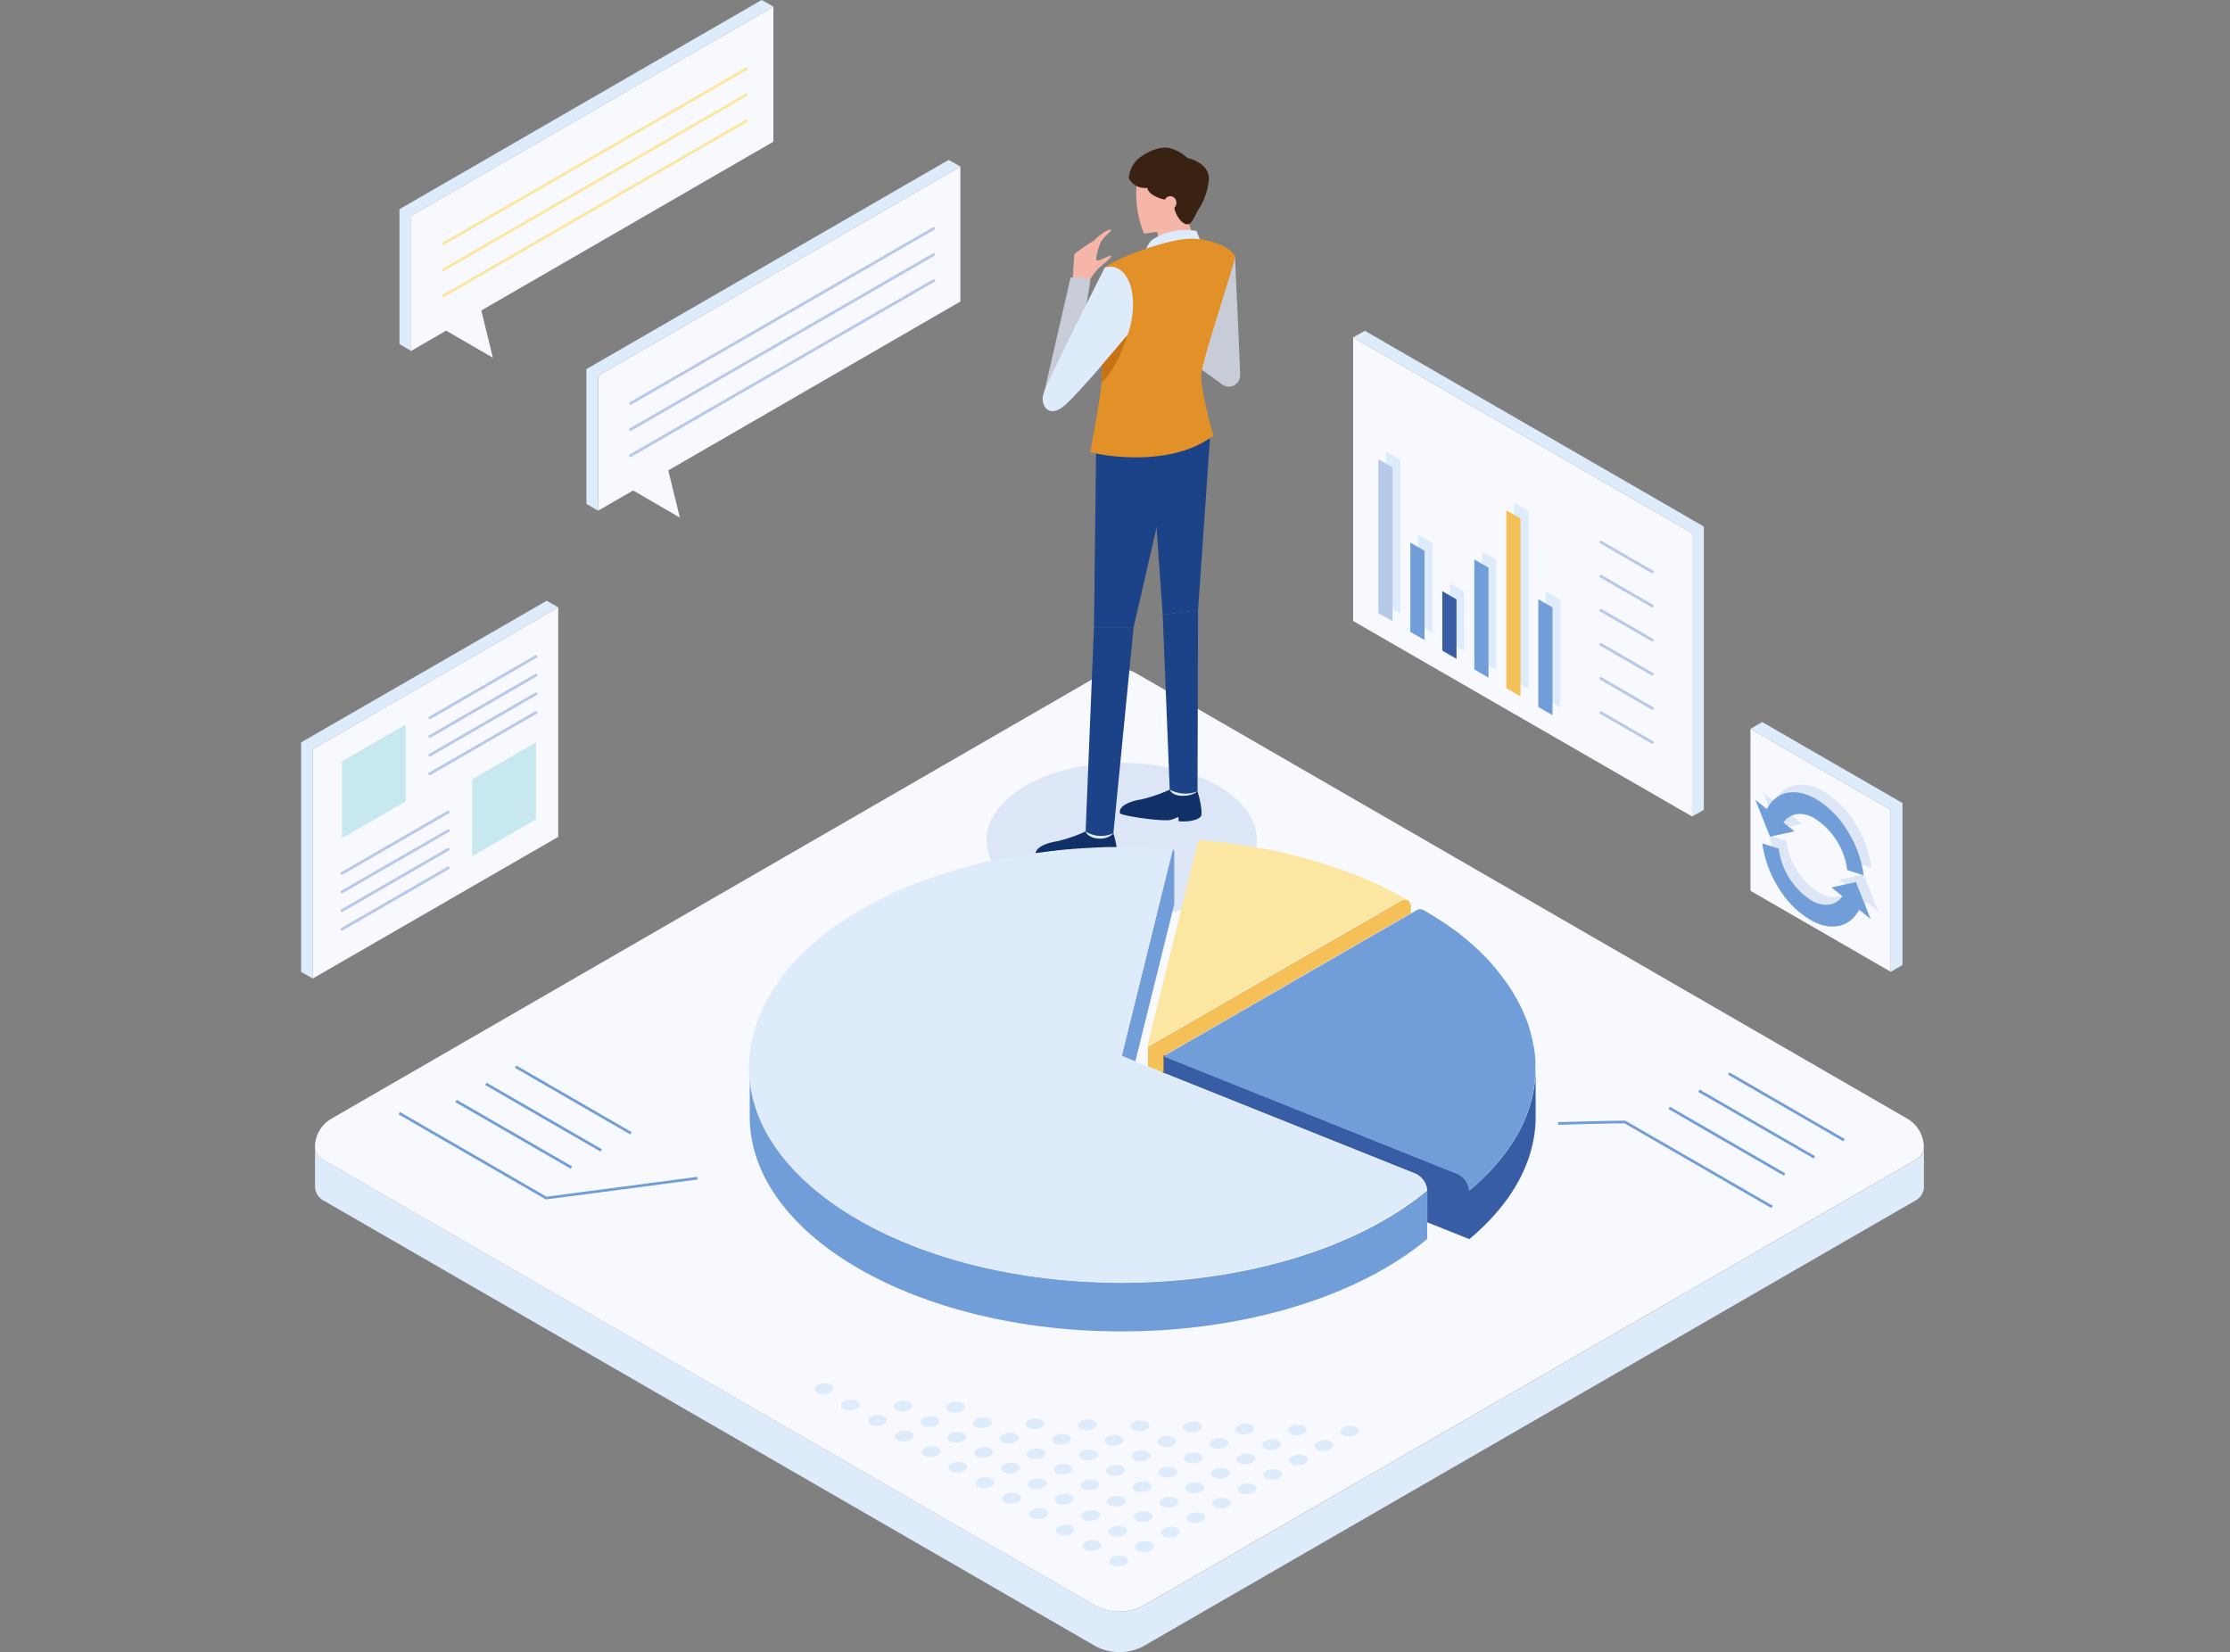 <svg xmlns="http://www.w3.org/2000/svg" xmlns:xlink="http://www.w3.org/1999/xlink" width="274" height="203" viewBox="0 0 274 203">
  <rect x="0" y="0" width="274" height="203" fill="#808080" stroke="none"/>
  <defs>
    <clipPath id="clip-path">
      <rect id="長方形_1705" data-name="長方形 1705" width="274" height="203" transform="translate(359.826 1761.231)" fill="#fff"/>
    </clipPath>
  </defs>
  <g id="right-box" transform="translate(-359.826 -1761.231)" clip-path="url(#clip-path)">
    <g id="service_3_5_improvement" transform="translate(359.076 1725.36)">
      <path id="パス_23293" data-name="パス 23293" d="M39.51,180.355a2.008,2.008,0,0,0,1.189,1.659l94.788,54.72a6.3,6.3,0,0,0,5.734,0l94.788-54.72a2.008,2.008,0,0,0,1.189-1.659,4.051,4.051,0,0,0-2.033-3.509L140.4,122.116a4.071,4.071,0,0,0-4.075,0L41.552,176.846a4.051,4.051,0,0,0-2.033,3.509Z" transform="translate(-0.072 -3.53)" fill="#f7f9fe"/>
      <g id="LINE" transform="translate(39.457 176.825)">
        <path id="パス_23294" data-name="パス 23294" d="M237.218,182.88v4.976a2.032,2.032,0,0,1-1.189,1.659l-94.788,54.72a6.3,6.3,0,0,1-5.734,0l-94.788-54.72a2.045,2.045,0,0,1-1.189-1.659V182.88a2.008,2.008,0,0,0,1.189,1.659l94.788,54.72a6.3,6.3,0,0,0,5.734,0l94.788-54.72a2.008,2.008,0,0,0,1.189-1.659Z" transform="translate(-39.53 -182.88)" fill="#deebfb"/>
      </g>
      <g id="グループ_2583" data-name="グループ 2583" transform="translate(49.802 166.93)">
        <path id="パス_23295" data-name="パス 23295" d="M50.32,178.52l18.064,10.432,18.572-2.445" transform="translate(-50.32 -172.805)" fill="none" stroke="#719ed9" stroke-miterlimit="10" stroke-width="0.33"/>
        <line id="線_2287" data-name="線 2287" x1="14.181" y1="8.188" transform="translate(6.99 4.219)" fill="none" stroke="#719ed9" stroke-miterlimit="10" stroke-width="0.33"/>
        <line id="線_2288" data-name="線 2288" x1="14.181" y1="8.188" transform="translate(10.643 2.109)" fill="none" stroke="#719ed9" stroke-miterlimit="10" stroke-width="0.33"/>
        <line id="線_2289" data-name="線 2289" x1="14.171" y1="8.188" transform="translate(14.306)" fill="none" stroke="#719ed9" stroke-miterlimit="10" stroke-width="0.33"/>
      </g>
      <g id="グループ_2584" data-name="グループ 2584" transform="translate(192.205 167.774)">
        <path id="パス_23296" data-name="パス 23296" d="M225.112,190.082,207.038,179.65c-1.735,0-8.2.182-8.2.182" transform="translate(-198.84 -173.696)" fill="none" stroke="#719ed9" stroke-miterlimit="10" stroke-width="0.33"/>
        <line id="線_2290" data-name="線 2290" x1="14.181" y1="8.188" transform="translate(13.634 4.219)" fill="none" stroke="#719ed9" stroke-miterlimit="10" stroke-width="0.33"/>
        <line id="線_2291" data-name="線 2291" x1="14.181" y1="8.188" transform="translate(17.287 2.109)" fill="none" stroke="#719ed9" stroke-miterlimit="10" stroke-width="0.33"/>
        <line id="線_2292" data-name="線 2292" x1="14.171" y1="8.188" transform="translate(20.95)" fill="none" stroke="#719ed9" stroke-miterlimit="10" stroke-width="0.33"/>
      </g>
      <g id="LINE-2" data-name="LINE" transform="translate(143.737 165.617)">
        <line id="線_2293" data-name="線 2293" y2="2.071" fill="none" stroke="#000" stroke-linecap="round" stroke-linejoin="round" stroke-width="0.34"/>
      </g>
      <g id="グループ_2594" data-name="グループ 2594" transform="translate(100.832 205.836)">
        <g id="グループ_2585" data-name="グループ 2585">
          <path id="パス_23297" data-name="パス 23297" d="M143.152,235.326a1.777,1.777,0,0,0-1.611.221c-.364.316-.24.719.278.9a1.806,1.806,0,0,0,1.611-.221C143.794,235.911,143.67,235.508,143.152,235.326Z" transform="translate(-105.099 -214.047)" fill="#deebfb"/>
          <path id="パス_23298" data-name="パス 23298" d="M139.712,233.346a1.777,1.777,0,0,0-1.611.221c-.364.316-.24.719.278.9a1.806,1.806,0,0,0,1.611-.221C140.354,233.931,140.23,233.528,139.712,233.346Z" transform="translate(-104.957 -213.965)" fill="#deebfb"/>
          <path id="パス_23299" data-name="パス 23299" d="M136.272,231.356a1.777,1.777,0,0,0-1.611.221c-.364.316-.24.719.278.9a1.806,1.806,0,0,0,1.611-.221C136.914,231.941,136.79,231.538,136.272,231.356Z" transform="translate(-104.815 -213.884)" fill="#deebfb"/>
          <path id="パス_23300" data-name="パス 23300" d="M132.862,229.256a1.777,1.777,0,0,0-1.611.221c-.364.316-.24.719.278.9a1.806,1.806,0,0,0,1.611-.221C133.5,229.841,133.38,229.438,132.862,229.256Z" transform="translate(-104.675 -213.797)" fill="#deebfb"/>
          <path id="パス_23301" data-name="パス 23301" d="M129.422,227.266a1.777,1.777,0,0,0-1.611.221c-.364.316-.24.719.278.9a1.806,1.806,0,0,0,1.611-.221C130.064,227.851,129.94,227.448,129.422,227.266Z" transform="translate(-104.533 -213.715)" fill="#deebfb"/>
          <path id="パス_23302" data-name="パス 23302" d="M125.982,225.276a1.777,1.777,0,0,0-1.611.221c-.364.316-.24.719.278.9a1.806,1.806,0,0,0,1.611-.22C126.624,225.861,126.5,225.458,125.982,225.276Z" transform="translate(-104.391 -213.633)" fill="#deebfb"/>
          <path id="パス_23303" data-name="パス 23303" d="M122.542,223.3a1.777,1.777,0,0,0-1.611.221c-.364.316-.24.719.278.9a1.806,1.806,0,0,0,1.611-.221C123.184,223.881,123.06,223.478,122.542,223.3Z" transform="translate(-104.25 -213.552)" fill="#deebfb"/>
          <path id="パス_23304" data-name="パス 23304" d="M119.092,221.306a1.777,1.777,0,0,0-1.611.221c-.364.316-.24.719.278.9a1.806,1.806,0,0,0,1.611-.221C119.734,221.891,119.61,221.488,119.092,221.306Z" transform="translate(-104.108 -213.47)" fill="#deebfb"/>
          <path id="パス_23305" data-name="パス 23305" d="M115.652,219.316a1.777,1.777,0,0,0-1.611.221c-.364.316-.24.719.278.9a1.806,1.806,0,0,0,1.611-.221C116.294,219.9,116.17,219.5,115.652,219.316Z" transform="translate(-103.966 -213.388)" fill="#deebfb"/>
          <path id="パス_23306" data-name="パス 23306" d="M112.212,217.326a1.777,1.777,0,0,0-1.611.221c-.364.307-.24.719.278.9a1.806,1.806,0,0,0,1.611-.221C112.854,217.911,112.73,217.508,112.212,217.326Z" transform="translate(-103.824 -213.306)" fill="#deebfb"/>
          <path id="パス_23307" data-name="パス 23307" d="M108.762,215.336a1.777,1.777,0,0,0-1.611.221c-.364.316-.24.719.278.9a1.806,1.806,0,0,0,1.611-.221C109.4,215.921,109.28,215.518,108.762,215.336Z" transform="translate(-103.682 -213.224)" fill="#deebfb"/>
          <path id="パス_23308" data-name="パス 23308" d="M105.362,213.236a1.777,1.777,0,0,0-1.611.221c-.364.307-.24.719.278.9a1.806,1.806,0,0,0,1.611-.221C106,213.821,105.88,213.418,105.362,213.236Z" transform="translate(-103.542 -213.137)" fill="#deebfb"/>
        </g>
        <g id="グループ_2586" data-name="グループ 2586" transform="translate(9.713 2.148)">
          <path id="パス_23309" data-name="パス 23309" d="M146.442,233.476a1.777,1.777,0,0,0-1.611.221c-.364.307-.24.719.278.9a1.777,1.777,0,0,0,1.611-.221C147.084,234.061,146.96,233.658,146.442,233.476Z" transform="translate(-114.947 -216.119)" fill="#deebfb"/>
          <path id="パス_23310" data-name="パス 23310" d="M143,231.5a1.777,1.777,0,0,0-1.611.221c-.364.316-.24.719.278.9a1.806,1.806,0,0,0,1.611-.221C143.644,232.081,143.52,231.678,143,231.5Z" transform="translate(-114.805 -216.037)" fill="#deebfb"/>
          <path id="パス_23311" data-name="パス 23311" d="M139.552,229.506a1.777,1.777,0,0,0-1.611.221c-.364.316-.24.719.278.9a1.806,1.806,0,0,0,1.611-.221C140.194,230.091,140.07,229.688,139.552,229.506Z" transform="translate(-114.663 -215.955)" fill="#deebfb"/>
          <path id="パス_23312" data-name="パス 23312" d="M136.152,227.406a1.777,1.777,0,0,0-1.611.221c-.364.316-.24.719.278.9a1.806,1.806,0,0,0,1.611-.221C136.794,227.991,136.67,227.588,136.152,227.406Z" transform="translate(-114.523 -215.869)" fill="#deebfb"/>
          <path id="パス_23313" data-name="パス 23313" d="M132.712,225.416a1.777,1.777,0,0,0-1.611.221c-.364.316-.24.719.278.9a1.806,1.806,0,0,0,1.611-.22C133.354,226,133.23,225.6,132.712,225.416Z" transform="translate(-114.381 -215.787)" fill="#deebfb"/>
          <path id="パス_23314" data-name="パス 23314" d="M129.272,223.426a1.777,1.777,0,0,0-1.611.221c-.364.316-.24.719.278.9a1.806,1.806,0,0,0,1.611-.22C129.914,224.011,129.79,223.608,129.272,223.426Z" transform="translate(-114.24 -215.705)" fill="#deebfb"/>
          <path id="パス_23315" data-name="パス 23315" d="M125.822,221.436a1.777,1.777,0,0,0-1.611.221c-.364.316-.24.719.278.9a1.806,1.806,0,0,0,1.611-.221C126.464,222.021,126.34,221.618,125.822,221.436Z" transform="translate(-114.098 -215.623)" fill="#deebfb"/>
          <path id="パス_23316" data-name="パス 23316" d="M122.382,219.456a1.777,1.777,0,0,0-1.611.221c-.364.316-.24.719.278.9a1.806,1.806,0,0,0,1.611-.221C123.024,220.05,122.9,219.638,122.382,219.456Z" transform="translate(-113.956 -215.541)" fill="#deebfb"/>
          <path id="パス_23317" data-name="パス 23317" d="M118.942,217.466a1.777,1.777,0,0,0-1.611.221c-.364.316-.24.719.278.9a1.806,1.806,0,0,0,1.611-.221C119.584,218.051,119.46,217.648,118.942,217.466Z" transform="translate(-113.814 -215.459)" fill="#deebfb"/>
          <path id="パス_23318" data-name="パス 23318" d="M115.492,215.476a1.777,1.777,0,0,0-1.611.221c-.364.316-.24.719.278.9a1.806,1.806,0,0,0,1.611-.221C116.134,216.07,116.01,215.658,115.492,215.476Z" transform="translate(-113.672 -215.377)" fill="#deebfb"/>
        </g>
        <g id="グループ_2587" data-name="グループ 2587" transform="translate(16.175 2.282)">
          <path id="パス_23319" data-name="パス 23319" d="M149.732,231.626a1.777,1.777,0,0,0-1.611.221c-.364.316-.24.719.278.9a1.806,1.806,0,0,0,1.611-.221C150.374,232.211,150.25,231.808,149.732,231.626Z" transform="translate(-121.545 -216.177)" fill="#deebfb"/>
          <path id="パス_23320" data-name="パス 23320" d="M146.282,229.636a1.777,1.777,0,0,0-1.611.221c-.364.316-.24.719.278.9a1.806,1.806,0,0,0,1.611-.221C146.924,230.221,146.8,229.818,146.282,229.636Z" transform="translate(-121.403 -216.095)" fill="#deebfb"/>
          <path id="パス_23321" data-name="パス 23321" d="M142.842,227.656a1.777,1.777,0,0,0-1.611.221c-.364.316-.24.719.278.9a1.806,1.806,0,0,0,1.611-.221C143.484,228.241,143.36,227.838,142.842,227.656Z" transform="translate(-121.261 -216.013)" fill="#deebfb"/>
          <path id="パス_23322" data-name="パス 23322" d="M139.442,225.556a1.777,1.777,0,0,0-1.611.221c-.364.316-.24.719.278.9a1.806,1.806,0,0,0,1.611-.221C140.084,226.141,139.96,225.738,139.442,225.556Z" transform="translate(-121.121 -215.927)" fill="#deebfb"/>
          <path id="パス_23323" data-name="パス 23323" d="M136,223.566a1.777,1.777,0,0,0-1.611.221c-.364.316-.24.719.278.9a1.806,1.806,0,0,0,1.611-.221C136.644,224.151,136.52,223.748,136,223.566Z" transform="translate(-120.979 -215.845)" fill="#deebfb"/>
          <path id="パス_23324" data-name="パス 23324" d="M132.552,221.576a1.777,1.777,0,0,0-1.611.221c-.364.316-.24.719.278.9a1.806,1.806,0,0,0,1.611-.221C133.194,222.161,133.07,221.758,132.552,221.576Z" transform="translate(-120.837 -215.763)" fill="#deebfb"/>
          <path id="パス_23325" data-name="パス 23325" d="M129.112,219.586a1.777,1.777,0,0,0-1.611.221c-.364.316-.24.719.278.9a1.806,1.806,0,0,0,1.611-.221C129.754,220.171,129.63,219.768,129.112,219.586Z" transform="translate(-120.696 -215.681)" fill="#deebfb"/>
          <path id="パス_23326" data-name="パス 23326" d="M125.672,217.606a1.777,1.777,0,0,0-1.611.221c-.364.316-.24.719.278.9a1.806,1.806,0,0,0,1.611-.221C126.314,218.191,126.19,217.788,125.672,217.606Z" transform="translate(-120.554 -215.599)" fill="#deebfb"/>
          <path id="パス_23327" data-name="パス 23327" d="M122.232,215.616a1.777,1.777,0,0,0-1.611.221c-.364.316-.24.719.278.9a1.806,1.806,0,0,0,1.611-.221C122.874,216.2,122.75,215.8,122.232,215.616Z" transform="translate(-120.412 -215.517)" fill="#deebfb"/>
        </g>
        <g id="グループ_2588" data-name="グループ 2588" transform="translate(25.926 4.315)">
          <path id="パス_23328" data-name="パス 23328" d="M153.022,229.776a1.777,1.777,0,0,0-1.611.221c-.364.307-.24.719.278.9a1.806,1.806,0,0,0,1.611-.221C153.664,230.361,153.54,229.958,153.022,229.776Z" transform="translate(-131.431 -218.133)" fill="#deebfb"/>
          <path id="パス_23329" data-name="パス 23329" d="M149.572,227.786a1.777,1.777,0,0,0-1.611.221c-.364.316-.24.719.278.9a1.806,1.806,0,0,0,1.611-.221C150.214,228.371,150.09,227.968,149.572,227.786Z" transform="translate(-131.289 -218.051)" fill="#deebfb"/>
          <path id="パス_23330" data-name="パス 23330" d="M146.132,225.806a1.777,1.777,0,0,0-1.611.221c-.364.316-.24.719.278.9a1.806,1.806,0,0,0,1.611-.221C146.774,226.391,146.65,225.988,146.132,225.806Z" transform="translate(-131.148 -217.97)" fill="#deebfb"/>
          <path id="パス_23331" data-name="パス 23331" d="M142.732,223.706a1.777,1.777,0,0,0-1.611.221c-.364.307-.24.719.278.9a1.806,1.806,0,0,0,1.611-.221C143.374,224.291,143.25,223.888,142.732,223.706Z" transform="translate(-131.008 -217.883)" fill="#deebfb"/>
          <path id="パス_23332" data-name="パス 23332" d="M139.282,221.716a1.777,1.777,0,0,0-1.611.221c-.364.316-.24.719.278.9a1.806,1.806,0,0,0,1.611-.221C139.924,222.3,139.8,221.9,139.282,221.716Z" transform="translate(-130.866 -217.801)" fill="#deebfb"/>
          <path id="パス_23333" data-name="パス 23333" d="M135.842,219.726a1.777,1.777,0,0,0-1.611.221c-.364.316-.24.719.278.9a1.806,1.806,0,0,0,1.611-.221C136.484,220.311,136.36,219.908,135.842,219.726Z" transform="translate(-130.724 -217.719)" fill="#deebfb"/>
          <path id="パス_23334" data-name="パス 23334" d="M132.4,217.736a1.777,1.777,0,0,0-1.611.221c-.364.307-.24.719.278.9a1.806,1.806,0,0,0,1.611-.221C133.044,218.33,132.92,217.918,132.4,217.736Z" transform="translate(-130.582 -217.637)" fill="#deebfb"/>
        </g>
        <g id="グループ_2589" data-name="グループ 2589" transform="translate(32.379 4.449)">
          <path id="パス_23335" data-name="パス 23335" d="M156.3,227.926a1.777,1.777,0,0,0-1.611.221c-.364.316-.24.719.278.9a1.806,1.806,0,0,0,1.611-.221C156.944,228.511,156.82,228.108,156.3,227.926Z" transform="translate(-138.019 -218.191)" fill="#deebfb"/>
          <path id="パス_23336" data-name="パス 23336" d="M152.862,225.936a1.777,1.777,0,0,0-1.611.221c-.364.316-.24.719.278.9a1.806,1.806,0,0,0,1.611-.221C153.5,226.521,153.38,226.118,152.862,225.936Z" transform="translate(-137.878 -218.109)" fill="#deebfb"/>
          <path id="パス_23337" data-name="パス 23337" d="M149.422,223.946a1.777,1.777,0,0,0-1.611.221c-.364.316-.24.719.278.9a1.806,1.806,0,0,0,1.611-.221C150.064,224.531,149.94,224.128,149.422,223.946Z" transform="translate(-137.736 -218.027)" fill="#deebfb"/>
          <path id="パス_23338" data-name="パス 23338" d="M146.012,221.846a1.777,1.777,0,0,0-1.611.221c-.364.316-.24.719.278.9a1.806,1.806,0,0,0,1.611-.221C146.654,222.431,146.53,222.028,146.012,221.846Z" transform="translate(-137.596 -217.941)" fill="#deebfb"/>
          <path id="パス_23339" data-name="パス 23339" d="M142.572,219.866a1.777,1.777,0,0,0-1.611.221c-.364.316-.24.719.278.9a1.806,1.806,0,0,0,1.611-.221C143.214,220.451,143.09,220.048,142.572,219.866Z" transform="translate(-137.454 -217.859)" fill="#deebfb"/>
          <path id="パス_23340" data-name="パス 23340" d="M139.132,217.876a1.777,1.777,0,0,0-1.611.221c-.364.316-.24.719.278.9a1.806,1.806,0,0,0,1.611-.221C139.774,218.461,139.65,218.058,139.132,217.876Z" transform="translate(-137.312 -217.777)" fill="#deebfb"/>
        </g>
        <g id="グループ_2590" data-name="グループ 2590" transform="translate(38.832 4.583)">
          <path id="パス_23341" data-name="パス 23341" d="M159.592,226.076a1.777,1.777,0,0,0-1.611.221c-.364.307-.24.719.278.9a1.806,1.806,0,0,0,1.611-.221C160.234,226.661,160.11,226.258,159.592,226.076Z" transform="translate(-144.608 -218.249)" fill="#deebfb"/>
          <path id="パス_23342" data-name="パス 23342" d="M156.152,224.086a1.777,1.777,0,0,0-1.611.221c-.364.316-.24.719.278.9a1.806,1.806,0,0,0,1.611-.221C156.794,224.68,156.67,224.268,156.152,224.086Z" transform="translate(-144.466 -218.167)" fill="#deebfb"/>
          <path id="パス_23343" data-name="パス 23343" d="M152.7,222.1a1.777,1.777,0,0,0-1.611.221c-.364.316-.24.719.278.9A1.806,1.806,0,0,0,152.98,223C153.344,222.681,153.22,222.278,152.7,222.1Z" transform="translate(-144.324 -218.085)" fill="#deebfb"/>
          <path id="パス_23344" data-name="パス 23344" d="M149.3,220a1.777,1.777,0,0,0-1.611.221c-.364.316-.24.719.278.9a1.806,1.806,0,0,0,1.611-.221C149.944,220.581,149.82,220.178,149.3,220Z" transform="translate(-144.184 -217.999)" fill="#deebfb"/>
          <path id="パス_23345" data-name="パス 23345" d="M145.862,218.016a1.777,1.777,0,0,0-1.611.221c-.364.316-.24.719.278.9a1.806,1.806,0,0,0,1.611-.221C146.5,218.6,146.38,218.2,145.862,218.016Z" transform="translate(-144.042 -217.917)" fill="#deebfb"/>
        </g>
        <g id="グループ_2591" data-name="グループ 2591" transform="translate(45.285 4.708)">
          <path id="パス_23346" data-name="パス 23346" d="M162.882,224.226a1.777,1.777,0,0,0-1.611.221c-.364.316-.24.719.278.9a1.806,1.806,0,0,0,1.611-.221C163.524,224.811,163.4,224.408,162.882,224.226Z" transform="translate(-151.196 -218.298)" fill="#deebfb"/>
          <path id="パス_23347" data-name="パス 23347" d="M159.442,222.236a1.777,1.777,0,0,0-1.611.221c-.364.316-.24.719.278.9a1.806,1.806,0,0,0,1.611-.221C160.084,222.821,159.96,222.418,159.442,222.236Z" transform="translate(-151.054 -218.216)" fill="#deebfb"/>
          <path id="パス_23348" data-name="パス 23348" d="M155.992,220.246a1.777,1.777,0,0,0-1.611.221c-.364.316-.24.719.278.9a1.806,1.806,0,0,0,1.611-.221C156.634,220.831,156.51,220.428,155.992,220.246Z" transform="translate(-150.912 -218.134)" fill="#deebfb"/>
          <path id="パス_23349" data-name="パス 23349" d="M152.592,218.146a1.777,1.777,0,0,0-1.611.221c-.364.316-.24.719.278.9a1.806,1.806,0,0,0,1.611-.22C153.234,218.731,153.11,218.328,152.592,218.146Z" transform="translate(-150.772 -218.047)" fill="#deebfb"/>
        </g>
        <g id="グループ_2592" data-name="グループ 2592" transform="translate(51.699 4.947)">
          <path id="パス_23350" data-name="パス 23350" d="M166.172,222.376a1.777,1.777,0,0,0-1.611.221c-.364.307-.24.719.278.9a1.806,1.806,0,0,0,1.611-.221C166.814,222.961,166.69,222.558,166.172,222.376Z" transform="translate(-157.746 -218.461)" fill="#deebfb"/>
          <path id="パス_23351" data-name="パス 23351" d="M162.722,220.386a1.777,1.777,0,0,0-1.611.221c-.364.316-.24.719.278.9a1.806,1.806,0,0,0,1.611-.22C163.364,220.971,163.24,220.568,162.722,220.386Z" transform="translate(-157.604 -218.379)" fill="#deebfb"/>
          <path id="パス_23352" data-name="パス 23352" d="M159.282,218.4a1.777,1.777,0,0,0-1.611.221c-.364.316-.24.719.278.9a1.806,1.806,0,0,0,1.611-.221C159.924,218.981,159.8,218.578,159.282,218.4Z" transform="translate(-157.462 -218.297)" fill="#deebfb"/>
        </g>
        <g id="グループ_2593" data-name="グループ 2593" transform="translate(58.152 5.082)">
          <path id="パス_23353" data-name="パス 23353" d="M169.452,220.526a1.777,1.777,0,0,0-1.611.221c-.364.307-.24.719.278.9a1.806,1.806,0,0,0,1.611-.221C170.094,221.111,169.97,220.708,169.452,220.526Z" transform="translate(-164.334 -218.519)" fill="#deebfb"/>
          <path id="パス_23354" data-name="パス 23354" d="M166.012,218.536a1.777,1.777,0,0,0-1.611.221c-.364.316-.24.719.278.9a1.806,1.806,0,0,0,1.611-.221C166.654,219.121,166.53,218.718,166.012,218.536Z" transform="translate(-164.192 -218.437)" fill="#deebfb"/>
        </g>
        <path id="パス_23355" data-name="パス 23355" d="M172.742,218.676a1.777,1.777,0,0,0-1.611.221c-.364.316-.24.719.278.9a1.806,1.806,0,0,0,1.611-.221C173.384,219.261,173.26,218.858,172.742,218.676Z" transform="translate(-106.317 -213.361)" fill="#deebfb"/>
      </g>
      <g id="グループ_2596" data-name="グループ 2596" transform="translate(121.972 54.003)">
        <path id="パス_23356" data-name="パス 23356" d="M125.59,143.122c0,5.254,7.431,9.511,16.607,9.511,9.157,0,16.6-4.257,16.6-9.511s-7.431-9.492-16.6-9.492-16.607,4.257-16.607,9.492Z" transform="translate(-125.59 -58.029)" fill="#719ed9" opacity="0.2"/>
        <g id="グループ_2595" data-name="グループ 2595" transform="translate(6.032)">
          <path id="パス_23357" data-name="パス 23357" d="M136.6,72.376s.134-3.222.24-4.1a24.157,24.157,0,0,1,2.416-1.64c.508-.556,1.7-1.467,2.042-1.323.259.105-.93.815-1.275,1.649s-.623,1.927-.451,2.1c.192.2,1.505-.623,1.774-.556s-1.256,1.275-1.534,1.525a7.608,7.608,0,0,0-1.419,2.148c-.105.518-1.8.211-1.8.211Z" transform="translate(-132.075 -55.215)" fill="#f5b5a9"/>
          <path id="パス_23358" data-name="パス 23358" d="M132.77,86.377,136.2,71.458a3.131,3.131,0,0,1,2.435.384s-2.311,14.325-2.435,14.344S132.77,86.377,132.77,86.377Z" transform="translate(-131.917 -55.466)" fill="#c7ccd7"/>
          <path id="パス_23359" data-name="パス 23359" d="M151.159,63.92a26.262,26.262,0,0,0,1.1,2.972,44.542,44.542,0,0,1-4.554.92,12.427,12.427,0,0,0-.508-3.289c-.384-.566,3.95-.614,3.95-.614Z" transform="translate(-132.511 -55.158)" fill="#f5b5a9"/>
          <path id="パス_23360" data-name="パス 23360" d="M138.016,142.361a18.4,18.4,0,0,1-3.48,1.2c-1.649.259-2.857.911-2.627,1.707.086.3,5.494,1.1,6.328.786s.757-.316.815-.326.048.518.048.518,1.994.192,2.713-.566c.393-.422-.4-3.768-1.007-4.516s-2.8,1.189-2.8,1.189Z" transform="translate(-131.881 -58.332)" fill="#113068"/>
          <path id="パス_23361" data-name="パス 23361" d="M141.693,142.631c-.873,1.064-3.078.777-3.413-.211Z" transform="translate(-132.144 -58.391)" fill="#deebfb"/>
          <path id="パス_23362" data-name="パス 23362" d="M148.8,137a18.4,18.4,0,0,1-3.48,1.2c-1.649.259-2.857.911-2.627,1.707.086.3,5.494,1.1,6.328.786s.757-.316.815-.326.048.518.048.518,1.994.192,2.713-.566c.393-.422-.4-3.768-1.007-4.516s-2.8,1.189-2.8,1.189Z" transform="translate(-132.325 -58.112)" fill="#113068"/>
          <path id="パス_23363" data-name="パス 23363" d="M152.473,137.271c-.882.767-3.078.777-3.413-.211Z" transform="translate(-132.588 -58.17)" fill="#deebfb"/>
          <path id="パス_23364" data-name="パス 23364" d="M139.618,92.785l-.268,22.484h4.871l5.254-22.829Z" transform="translate(-132.188 -56.333)" fill="#1c4387"/>
          <path id="パス_23365" data-name="パス 23365" d="M139.306,116.25l-1.026,25.092a3.578,3.578,0,0,0,3.413.211l2.483-25.3h-4.871Z" transform="translate(-132.144 -57.313)" fill="#1c4387"/>
          <path id="パス_23366" data-name="パス 23366" d="M153.941,91.39l-1.505,21.736-4.343.566-1.572-22Z" transform="translate(-132.484 -56.289)" fill="#1c4387"/>
          <path id="パス_23367" data-name="パス 23367" d="M148.16,114.626l.863,21.487a4.121,4.121,0,0,0,3.413.211l.067-22.264-4.353.556Z" transform="translate(-132.551 -57.223)" fill="#1c4387"/>
          <path id="パス_23368" data-name="パス 23368" d="M157.167,68.78s.633,13.529.633,14.6a1.391,1.391,0,0,1-2.627.6c-1.007-1.544-3.893-11.036-3.893-11.036l5.878-4.171Z" transform="translate(-132.68 -55.358)" fill="#c7ccd7"/>
          <path id="パス_23369" data-name="パス 23369" d="M155.7,84.948,152.38,82.57l.412-2.79,3.73,1.122Z" transform="translate(-132.725 -55.811)" fill="#c7ccd7"/>
          <path id="パス_23370" data-name="パス 23370" d="M144.807,59.452a12.914,12.914,0,0,0,.92,5.973c2.8-.4,4.238-.642,5.321-1.822s2.253-4.458.815-6.261-6.414-1.62-7.066,2.119Z" transform="translate(-132.41 -54.841)" fill="#f5b5a9"/>
          <path id="パス_23371" data-name="パス 23371" d="M152.811,66.987c-.038-.173-.6-1.525-.6-1.525a7.449,7.449,0,0,0-5.465,1.1,2.946,2.946,0,0,0-.882,2.061l6.951-1.64Z" transform="translate(-132.456 -55.214)" fill="#deebfb"/>
          <path id="パス_23372" data-name="パス 23372" d="M150.971,66.47c-2.445.048-8.658,2.215-10.307,3.538-1.026.825-.125,11.362-.384,14.056s-1.39,8.38-1.39,8.572S148.373,94.946,154,90.66c0,0-1.62-5.676-1.477-7.575s4.19-13.778,4.132-14.411-2.215-2.282-5.686-2.215Z" transform="translate(-132.169 -55.263)" fill="#e29129"/>
          <path id="パス_23373" data-name="パス 23373" d="M140.412,70.155s-7.268,14.258-7.584,15.657.786,2.953,2.723,1.218c1.994-1.783,7.651-8.572,7.651-8.572,1.649-4.583.153-9.128-2.781-8.313Z" transform="translate(-131.917 -55.411)" fill="#deebfb"/>
          <path id="パス_23374" data-name="パス 23374" d="M143.5,78.83s-1.266,4.19-3.164,5.753l.038-2.09,3.116-3.663Z" transform="translate(-132.229 -55.772)" fill="#c67316"/>
          <path id="パス_23375" data-name="パス 23375" d="M146.1,59.728a2.215,2.215,0,0,1-2.282-1.179,3.506,3.506,0,0,1,.671-1.851c.479-.8,2.819-2.215,4.305-1.86a4.94,4.94,0,0,1,2.186,1.2c.192.067,2.723.623,2.675,2.627a8.3,8.3,0,0,1-1.438,3.979c-.422.911-.777,1.592-1.246,1.563-.805-.058-1.438-1.352-1.534-1.889a1.4,1.4,0,0,0-1.189-1.141c-.556-.086-2.033-.594-2.157-1.438Z" transform="translate(-132.372 -54.782)" fill="#392211"/>
          <path id="パス_23376" data-name="パス 23376" d="M148.45,61.413a.737.737,0,0,1,1.371.182.827.827,0,0,1-.949,1.045l-.431-1.218Z" transform="translate(-132.563 -55.039)" fill="#f5b5a9"/>
        </g>
      </g>
      <g id="ELLIPSE" transform="translate(92.748 139.058)">
        <path id="パス_23377" data-name="パス 23377" d="M149.363,145.476v5.964l-4.784,19.33-1.668-.681,6.2-25.063c.048-.22.105-.336.144-.336.077,0,.115.3.115.777Z" transform="translate(-97.079 -143.539)" fill="#719ed9"/>
        <path id="パス_23378" data-name="パス 23378" d="M193.987,172.686v5.964c0,5.379-2.838,10.614-8.15,15.044l-5.168-2.071V187.73a2.456,2.456,0,0,0-1.5-2.1L148.3,173.271V171.19l36.042,14.44a2.456,2.456,0,0,1,1.5,2.1C191.149,183.3,193.987,178.055,193.987,172.686Z" transform="translate(-97.301 -144.631)" fill="#385da4"/>
        <path id="パス_23379" data-name="パス 23379" d="M178.572,152.08v.738l-30.366,17.537v2.081l-1.937-.777v-2.426l31.018-17.9a.958.958,0,0,1,.92-.1.937.937,0,0,1,.364.834Z" transform="translate(-97.217 -143.806)" fill="#f4c057"/>
        <path id="パス_23380" data-name="パス 23380" d="M193.966,171.307v-.336l-.029-.153v-.163l-.029-.163v-.163l-.029-.153v-.163l-.038-.163-.029-.153v-.163l-.038-.163-.029-.153-.038-.163-.029-.163-.029-.153-.038-.163-.029-.153-.038-.163-.038-.163-.038-.153-.038-.163-.048-.153-.038-.163-.048-.153-.038-.163-.048-.163-.048-.153-.048-.163-.048-.153-.048-.163-.067-.153-.048-.153-.067-.163-.067-.153-.067-.163-.067-.153-.067-.153-.067-.163-.077-.153-.067-.153-.077-.163-.077-.153-.067-.153-.077-.153-.086-.163-.153-.307-.086-.153-.077-.153-.182-.307-.086-.163-.086-.153-.086-.153-.105-.153-.086-.153-.105-.144-.105-.153-.086-.153-.105-.153-.115-.153-.105-.153-.105-.144-.115-.153-.105-.153-.115-.144-.115-.153-.115-.153-.115-.144-.115-.153-.115-.144-.115-.153-.125-.144-.115-.153-.125-.144-.125-.144-.125-.153-.125-.144-.125-.144-.144-.144-.125-.144-.125-.144-.278-.278-.144-.144-.144-.144-.278-.278-.144-.144-.153-.144-.144-.125-.153-.144-.144-.144-.153-.125-.153-.144-.153-.125-.153-.144-.163-.125-.153-.144-.153-.125-.163-.125-.163-.125-.153-.144-.163-.125-.163-.125-.163-.125-.163-.125-.182-.125-.163-.125-.182-.125-.163-.115-.182-.125-.163-.125-.182-.115-.182-.125-.182-.115-.182-.125-.192-.115-.182-.125-.182-.115-.192-.115-.182-.125-.192-.115-.192-.115-.192-.115-.192-.115-.192-.115-.192-.115-.192-.105a.89.89,0,0,0-.911.086l-.652.374L148.25,170.463,184.3,184.9a2.466,2.466,0,0,1,1.5,2.09c5.312-4.42,8.15-9.665,8.15-15.044v-.6Z" transform="translate(-97.299 -143.856)" fill="#719ed9"/>
        <path id="パス_23381" data-name="パス 23381" d="M178.089,150.863l-.192-.105-.192-.115-.2-.115-.192-.105-.2-.115-.2-.105-.2-.115-.2-.105-.2-.105-.2-.115-.2-.105-.2-.105-.221-.105-.2-.105-.221-.105-.2-.105-.221-.105-.221-.086-.2-.105-.221-.105-.221-.086-.221-.105-.221-.086-.221-.105-.23-.086-.221-.086-.221-.086-.23-.105-.221-.086-.46-.182-.221-.086-.23-.077-.23-.086-.23-.086-.23-.086-.23-.077-.23-.086-.24-.077-.23-.077-.23-.086-.24-.077-.23-.077-.24-.077-.23-.077-.24-.077-.23-.077-.24-.077-.24-.077-.24-.077-.24-.067-.489-.153-.489-.125-.24-.077-.24-.067-.259-.067-.489-.125-.259-.067-.24-.067-.259-.067-.259-.067-.24-.067-.259-.048-.259-.067-.24-.048-.259-.067-.259-.048-.259-.048-.259-.067-.259-.048-.259-.048-.259-.048-.259-.048-.259-.048-.259-.038-.268-.048-.259-.048-.259-.038-.259-.048-.268-.038-.259-.048-.268-.038-.259-.038-.268-.048-.259-.038-.268-.038L156.9,144l-.268-.029-.259-.038-.268-.038-.268-.038-.259-.029-.268-.038-.268-.029-.268-.038-.268-.029-.259-.029-.268-.029-.268-.029-.268-.029-.268-.029-.268-.029-.268-.029h-.105a.913.913,0,0,0-.144.316l-6.2,25.083L177.2,150.978a.93.93,0,0,1,.92-.086l-.115-.067Z" transform="translate(-97.213 -143.49)" fill="#fbe7a1"/>
        <path id="パス_23382" data-name="パス 23382" d="M178.475,187.784v5.964c-8.533,7.114-22.561,11.352-37.538,11.352-25.246,0-45.7-11.813-45.7-26.377V172.75c0,14.574,20.461,26.377,45.7,26.377C155.914,199.127,169.951,194.889,178.475,187.784Z" transform="translate(-95.115 -144.695)" fill="#719ed9"/>
        <path id="パス_23383" data-name="パス 23383" d="M176.974,184.527l-32.82-13.136-1.553-.623-1.668-.681,6.2-25.063c.048-.221.105-.336.144-.336h-.144l-.268-.038H146.6l-.268-.038h-.268l-.268-.029-.268-.029h-.268l-.268-.029h-.268l-.268-.029h-.268l-.268-.029h-.278l-.268-.01-.537-.029h-.805l-2.435-.01h-.268l-.268.01h-.268l-.278.029h-.537l-.268.029h-.268l-.268.029H136.9l-.537.038h-.268l-.278.038h-.268l-.268.038h-.268l-.268.038-.268.029h-.259l-.268.038-.537.048-.268.029-.268.029-.268.038-.268.029-.259.029-.268.038-.268.029-.268.038-.259.038-.268.029-.268.038-.259.038-.268.038-.259.038-.268.038-.259.038-.268.038-.259.048-.268.038-.259.048-.259.038-.268.048-.259.038-.259.048-.259.048-.259.048-.259.048-.259.048-.268.048-.259.048-.24.048-.259.067-.259.048-.259.048-.259.067-.259.048-.24.067-.259.067-.24.067-.259.048-.24.067-.259.067-.24.067-.259.067-.24.077-.24.067-.24.067-.24.077-.259.067-.24.077-.24.067-.23.077-.24.077-.24.067-.489.153-.23.077-.24.077-.23.077-.24.086-.46.153-.24.086-.46.153-.23.086-.23.086-.23.077-.23.086-.46.182-.221.086-.23.086-.221.086-.23.086-.221.086-.23.105-.221.086-.221.086-.221.105-.221.086-.221.105-.221.105-.221.086-.221.105-.2.105-.221.105-.2.105-.221.105-.2.105-.2.105-.221.105-.2.105-.2.115-.2.105-.192.105-.2.115-.2.105-.2.115-.192.115-.2.105-.192.115-.192.115-.192.115-.192.115-.192.115-.192.115-.192.115-.192.115-.182.115-.192.115-.192.125-.182.115-.182.115-.182.125-.182.115-.182.125-.182.115-.182.125-.182.125-.163.125-.182.115-.163.125-.182.125-.163.125-.163.125-.163.125-.163.125-.163.144-.153.125-.163.125-.163.125-.153.144-.153.125-.163.144-.153.125-.153.144-.144.125-.153.144-.153.125-.144.144-.153.144-.144.144-.153.125-.144.144-.144.144-.144.144-.125.144-.278.278-.125.153-.144.144-.259.278-.125.144-.125.153-.125.144-.115.144-.125.153-.115.144-.125.153-.115.144-.115.153-.115.144-.115.153-.115.153-.105.144-.115.153-.105.153-.105.153-.115.153-.105.144-.086.153-.2.307-.086.153-.105.153-.268.46-.086.153-.182.307-.086.163-.077.153-.077.153-.086.153-.077.153-.077.163-.067.153-.077.153-.077.163-.067.153-.077.153-.067.163-.067.153-.067.153-.067.163-.048.153-.067.163-.048.153-.067.163-.048.153-.048.163-.048.153-.048.163-.048.153-.038.163-.048.163-.038.153-.038.163-.038.153-.038.163-.038.163-.038.153-.029.163-.038.153-.029.163-.029.163-.038.153v.163l-.038.163-.029.153-.029.163v.163l-.029.153-.029.163-.029.336v.316l-.029.163v.316l-.01.345c0,14.574,20.461,26.377,45.7,26.377,14.977,0,29.014-4.238,37.538-11.343a2.442,2.442,0,0,0-1.5-2.09Z" transform="translate(-95.11 -143.528)" fill="#deebfb"/>
      </g>
      <g id="グループ_2597" data-name="グループ 2597" transform="translate(37.75 109.68)">
        <g id="LINE-3" data-name="LINE" transform="translate(1.438 0.815)">
          <path id="パス_23384" data-name="パス 23384" d="M69.4,113.7v28.2L39.25,159.3v-28.17Z" transform="translate(-39.25 -113.7)" fill="#f7f9fe"/>
        </g>
        <g id="LINE-4" data-name="LINE">
          <path id="パス_23385" data-name="パス 23385" d="M69.343,113.665,39.188,131.1v28.17l-1.438-.815v-28.2l30.174-17.4Z" transform="translate(-37.75 -112.85)" fill="#deebfb"/>
        </g>
        <path id="パス_23386" data-name="パス 23386" d="M42.98,142.689l7.843-4.526V128.71l-7.843,4.526Z" transform="translate(-37.965 -113.503)" fill="#c8e8ef"/>
        <line id="線_2294" data-name="線 2294" y1="7.536" x2="13.049" transform="translate(15.811 6.856)" fill="none" stroke="#b6c9e8" stroke-linecap="round" stroke-linejoin="round" stroke-width="0.34"/>
        <line id="線_2295" data-name="線 2295" y1="7.536" x2="13.049" transform="translate(15.811 9.147)" fill="none" stroke="#b6c9e8" stroke-linecap="round" stroke-linejoin="round" stroke-width="0.34"/>
        <line id="線_2296" data-name="線 2296" y1="7.536" x2="13.049" transform="translate(15.811 11.439)" fill="none" stroke="#b6c9e8" stroke-linecap="round" stroke-linejoin="round" stroke-width="0.34"/>
        <line id="線_2297" data-name="線 2297" y1="7.536" x2="13.049" transform="translate(15.811 13.73)" fill="none" stroke="#b6c9e8" stroke-linecap="round" stroke-linejoin="round" stroke-width="0.34"/>
        <path id="パス_23387" data-name="パス 23387" d="M59.67,144.99l7.843-4.526V131.01l-7.843,4.526Z" transform="translate(-38.653 -113.598)" fill="#c8e8ef"/>
        <line id="線_2298" data-name="線 2298" y1="7.536" x2="13.059" transform="translate(5.015 25.965)" fill="none" stroke="#b6c9e8" stroke-linecap="round" stroke-linejoin="round" stroke-width="0.34"/>
        <line id="線_2299" data-name="線 2299" y1="7.527" x2="13.059" transform="translate(5.015 28.256)" fill="none" stroke="#b6c9e8" stroke-linecap="round" stroke-linejoin="round" stroke-width="0.34"/>
        <line id="線_2300" data-name="線 2300" y1="7.527" x2="13.059" transform="translate(5.015 30.548)" fill="none" stroke="#b6c9e8" stroke-linecap="round" stroke-linejoin="round" stroke-width="0.34"/>
        <line id="線_2301" data-name="線 2301" y1="7.536" x2="13.059" transform="translate(5.015 32.83)" fill="none" stroke="#b6c9e8" stroke-linecap="round" stroke-linejoin="round" stroke-width="0.34"/>
      </g>
      <g id="グループ_2598" data-name="グループ 2598" transform="translate(49.831 35.87)">
        <g id="LINE-5" data-name="LINE" transform="translate(1.438 0.815)">
          <path id="パス_23388" data-name="パス 23388" d="M96.358,53.317,60.47,74.056l1.419,5.8L56.145,76.53l-4.3,2.493v-16.6L96.358,36.72Z" transform="translate(-51.85 -36.72)" fill="#f7f9fe"/>
        </g>
        <g id="LINE-6" data-name="LINE">
          <path id="パス_23389" data-name="パス 23389" d="M96.3,36.685,51.788,62.391v16.6l-1.438-.844V61.576L94.858,35.87Z" transform="translate(-50.35 -35.87)" fill="#deebfb"/>
        </g>
        <line id="線_2302" data-name="線 2302" y1="21.506" x2="37.25" transform="translate(5.417 8.428)" fill="none" stroke="#fbe7a1" stroke-linecap="round" stroke-linejoin="round" stroke-width="0.34"/>
        <line id="線_2303" data-name="線 2303" y1="21.506" x2="37.25" transform="translate(5.417 11.63)" fill="none" stroke="#fbe7a1" stroke-linecap="round" stroke-linejoin="round" stroke-width="0.34"/>
        <line id="線_2304" data-name="線 2304" y1="21.497" x2="37.25" transform="translate(5.417 14.842)" fill="none" stroke="#fbe7a1" stroke-linecap="round" stroke-linejoin="round" stroke-width="0.34"/>
      </g>
      <g id="グループ_2599" data-name="グループ 2599" transform="translate(72.804 55.516)">
        <g id="LINE-7" data-name="LINE" transform="translate(1.438 0.815)">
          <path id="パス_23390" data-name="パス 23390" d="M120.318,73.8,84.43,94.546l1.419,5.8L80.115,97.01,75.81,99.5V82.916L120.318,57.21Z" transform="translate(-75.81 -57.21)" fill="#f7f9fe"/>
        </g>
        <g id="LINE-8" data-name="LINE">
          <path id="パス_23391" data-name="パス 23391" d="M120.256,57.175,75.748,82.881V99.468l-1.438-.834V82.066L118.818,56.36Z" transform="translate(-74.31 -56.36)" fill="#deebfb"/>
        </g>
        <line id="線_2305" data-name="線 2305" y1="21.497" x2="37.25" transform="translate(5.417 8.428)" fill="none" stroke="#b6c9e8" stroke-linecap="round" stroke-linejoin="round" stroke-width="0.34"/>
        <line id="線_2306" data-name="線 2306" y1="21.506" x2="37.25" transform="translate(5.417 11.63)" fill="none" stroke="#b6c9e8" stroke-linecap="round" stroke-linejoin="round" stroke-width="0.34"/>
        <line id="線_2307" data-name="線 2307" y1="21.506" x2="37.25" transform="translate(5.417 14.833)" fill="none" stroke="#b6c9e8" stroke-linecap="round" stroke-linejoin="round" stroke-width="0.34"/>
      </g>
      <g id="グループ_2602" data-name="グループ 2602" transform="translate(167.008 76.514)">
        <g id="LINE-9" data-name="LINE" transform="translate(0 0.815)">
          <path id="パス_23392" data-name="パス 23392" d="M214.211,103.157v34.815L172.56,113.953V79.11Z" transform="translate(-172.56 -79.11)" fill="#f7f9fe"/>
        </g>
        <g id="LINE-10" data-name="LINE" transform="translate(0 0)">
          <path id="パス_23393" data-name="パス 23393" d="M215.649,102.307v34.815l-1.438.815V103.122L172.56,79.075,174,78.26Z" transform="translate(-172.56 -78.26)" fill="#deebfb"/>
        </g>
        <g id="グループ_2600" data-name="グループ 2600" transform="translate(30.433 25.965)">
          <line id="線_2308" data-name="線 2308" x1="6.338" y1="3.663" fill="none" stroke="#b6c9e8" stroke-linecap="round" stroke-linejoin="round" stroke-width="0.34"/>
          <line id="線_2309" data-name="線 2309" x1="6.338" y1="3.663" transform="translate(0 4.19)" fill="none" stroke="#b6c9e8" stroke-linecap="round" stroke-linejoin="round" stroke-width="0.34"/>
          <line id="線_2310" data-name="線 2310" x1="6.338" y1="3.663" transform="translate(0 8.38)" fill="none" stroke="#b6c9e8" stroke-linecap="round" stroke-linejoin="round" stroke-width="0.34"/>
          <line id="線_2311" data-name="線 2311" x1="6.338" y1="3.663" transform="translate(0 12.57)" fill="none" stroke="#b6c9e8" stroke-linecap="round" stroke-linejoin="round" stroke-width="0.34"/>
          <line id="線_2312" data-name="線 2312" x1="6.338" y1="3.663" transform="translate(0 16.76)" fill="none" stroke="#b6c9e8" stroke-linecap="round" stroke-linejoin="round" stroke-width="0.34"/>
          <line id="線_2313" data-name="線 2313" x1="6.338" y1="3.663" transform="translate(0 20.95)" fill="none" stroke="#b6c9e8" stroke-linecap="round" stroke-linejoin="round" stroke-width="0.34"/>
        </g>
        <g id="LINE-11" data-name="LINE" transform="translate(4.046 14.833)">
          <path id="パス_23394" data-name="パス 23394" d="M178.525,94.737v18.908l-1.745-1.007V93.73Z" transform="translate(-176.78 -93.73)" fill="#deebfb"/>
        </g>
        <g id="LINE-12" data-name="LINE" transform="translate(7.977 25.073)">
          <path id="パス_23395" data-name="パス 23395" d="M182.625,105.417v10.969l-1.745-1.007V104.41Z" transform="translate(-180.88 -104.41)" fill="#deebfb"/>
        </g>
        <g id="LINE-13" data-name="LINE" transform="translate(11.908 31.046)">
          <path id="パス_23396" data-name="パス 23396" d="M186.725,111.647v7.306l-1.745-1.007V110.64Z" transform="translate(-184.98 -110.64)" fill="#deebfb"/>
        </g>
        <g id="LINE-14" data-name="LINE" transform="translate(15.84 27.144)">
          <path id="パス_23397" data-name="パス 23397" d="M190.825,107.577V121.1l-1.745-1.007V106.57Z" transform="translate(-189.08 -106.57)" fill="#deebfb"/>
        </g>
        <g id="LINE-15" data-name="LINE" transform="translate(19.771 21.103)">
          <path id="パス_23398" data-name="パス 23398" d="M194.925,101.277v21.861l-1.745-1.007V100.27Z" transform="translate(-193.18 -100.27)" fill="#deebfb"/>
        </g>
        <g id="LINE-16" data-name="LINE" transform="translate(23.702 32.034)">
          <path id="パス_23399" data-name="パス 23399" d="M199.025,112.677v13.241l-1.745-1.007V111.67Z" transform="translate(-197.28 -111.67)" fill="#deebfb"/>
        </g>
        <g id="グループ_2601" data-name="グループ 2601" transform="translate(3.097 15.782)">
          <g id="LINE-17" data-name="LINE">
            <path id="パス_23400" data-name="パス 23400" d="M177.535,95.727v18.9l-1.745-1V94.72Z" transform="translate(-175.79 -94.72)" fill="#b6c9e8"/>
          </g>
          <g id="LINE-18" data-name="LINE" transform="translate(3.931 10.24)">
            <path id="パス_23401" data-name="パス 23401" d="M181.635,106.407v10.969l-1.745-1.007V105.4Z" transform="translate(-179.89 -105.4)" fill="#719ed9"/>
          </g>
          <g id="LINE-19" data-name="LINE" transform="translate(7.862 16.214)">
            <path id="パス_23402" data-name="パス 23402" d="M185.735,112.637v7.306l-1.745-1.007V111.63Z" transform="translate(-183.99 -111.63)" fill="#385da4"/>
          </g>
          <g id="LINE-20" data-name="LINE" transform="translate(11.793 12.311)">
            <path id="パス_23403" data-name="パス 23403" d="M189.835,108.567v13.519l-1.745-1.007V107.56Z" transform="translate(-188.09 -107.56)" fill="#719ed9"/>
          </g>
          <g id="LINE-21" data-name="LINE" transform="translate(15.725 6.271)">
            <path id="パス_23404" data-name="パス 23404" d="M193.935,102.267v21.861l-1.745-1.007V101.26Z" transform="translate(-192.19 -101.26)" fill="#f3c157"/>
          </g>
          <g id="LINE-22" data-name="LINE" transform="translate(19.656 17.201)">
            <path id="パス_23405" data-name="パス 23405" d="M198.035,113.667v13.241L196.29,125.9V112.66Z" transform="translate(-196.29 -112.66)" fill="#719ed9"/>
          </g>
        </g>
      </g>
      <g id="グループ_2603" data-name="グループ 2603" transform="translate(215.831 124.589)">
        <g id="LINE-23" data-name="LINE" transform="translate(0 0.834)">
          <path id="パス_23406" data-name="パス 23406" d="M240.719,139.222v19.9l-17.24-9.952v-19.9Z" transform="translate(-223.48 -129.27)" fill="#f7f9fe"/>
        </g>
        <g id="LINE-24" data-name="LINE">
          <path id="パス_23407" data-name="パス 23407" d="M242.158,138.352v19.9l-1.438.834v-19.9l-17.24-9.952,1.438-.834Z" transform="translate(-223.48 -128.4)" fill="#deebfb"/>
        </g>
        <path id="パス_23408" data-name="パス 23408" d="M236.385,145.989l2.014.633a13.693,13.693,0,0,0-2.09-5.609,11.245,11.245,0,0,0-4.017-3.9c-2.455-1.294-4.708-.748-5.782,1.381l-1.419-1.141,1.8,4.535,3-.662-1.342-1.083c.786-1.141,2.2-1.381,3.7-.585A8.878,8.878,0,0,1,236.385,146Zm-4.334,6.223a11.249,11.249,0,0,1-4.017-3.9,13.693,13.693,0,0,1-2.09-5.609l2.014.633a8.906,8.906,0,0,0,4.133,6.443c1.515.8,2.915.556,3.7-.585l-1.342-1.083,3-.662,1.8,4.535-1.419-1.141c-1.083,2.129-3.337,2.675-5.782,1.381Z" transform="translate(-223.546 -128.73)" fill="#719ed9" opacity="0.2"/>
        <path id="パス_23409" data-name="パス 23409" d="M235.4,146.959l2.014.633a13.693,13.693,0,0,0-2.09-5.609,11.245,11.245,0,0,0-4.017-3.9c-2.455-1.294-4.708-.748-5.782,1.381l-1.419-1.141,1.8,4.535,3-.662-1.342-1.083c.786-1.141,2.2-1.381,3.7-.585a8.878,8.878,0,0,1,4.132,6.443Zm-4.334,6.232a11.249,11.249,0,0,1-4.017-3.9,13.693,13.693,0,0,1-2.09-5.609l2.014.633a8.9,8.9,0,0,0,4.132,6.443c1.515.8,2.915.556,3.7-.585l-1.342-1.083,3-.662,1.8,4.535-1.419-1.141c-1.083,2.129-3.337,2.675-5.782,1.381Z" transform="translate(-223.506 -128.77)" fill="#719ed9"/>
      </g>
    </g>
  </g>
</svg>
